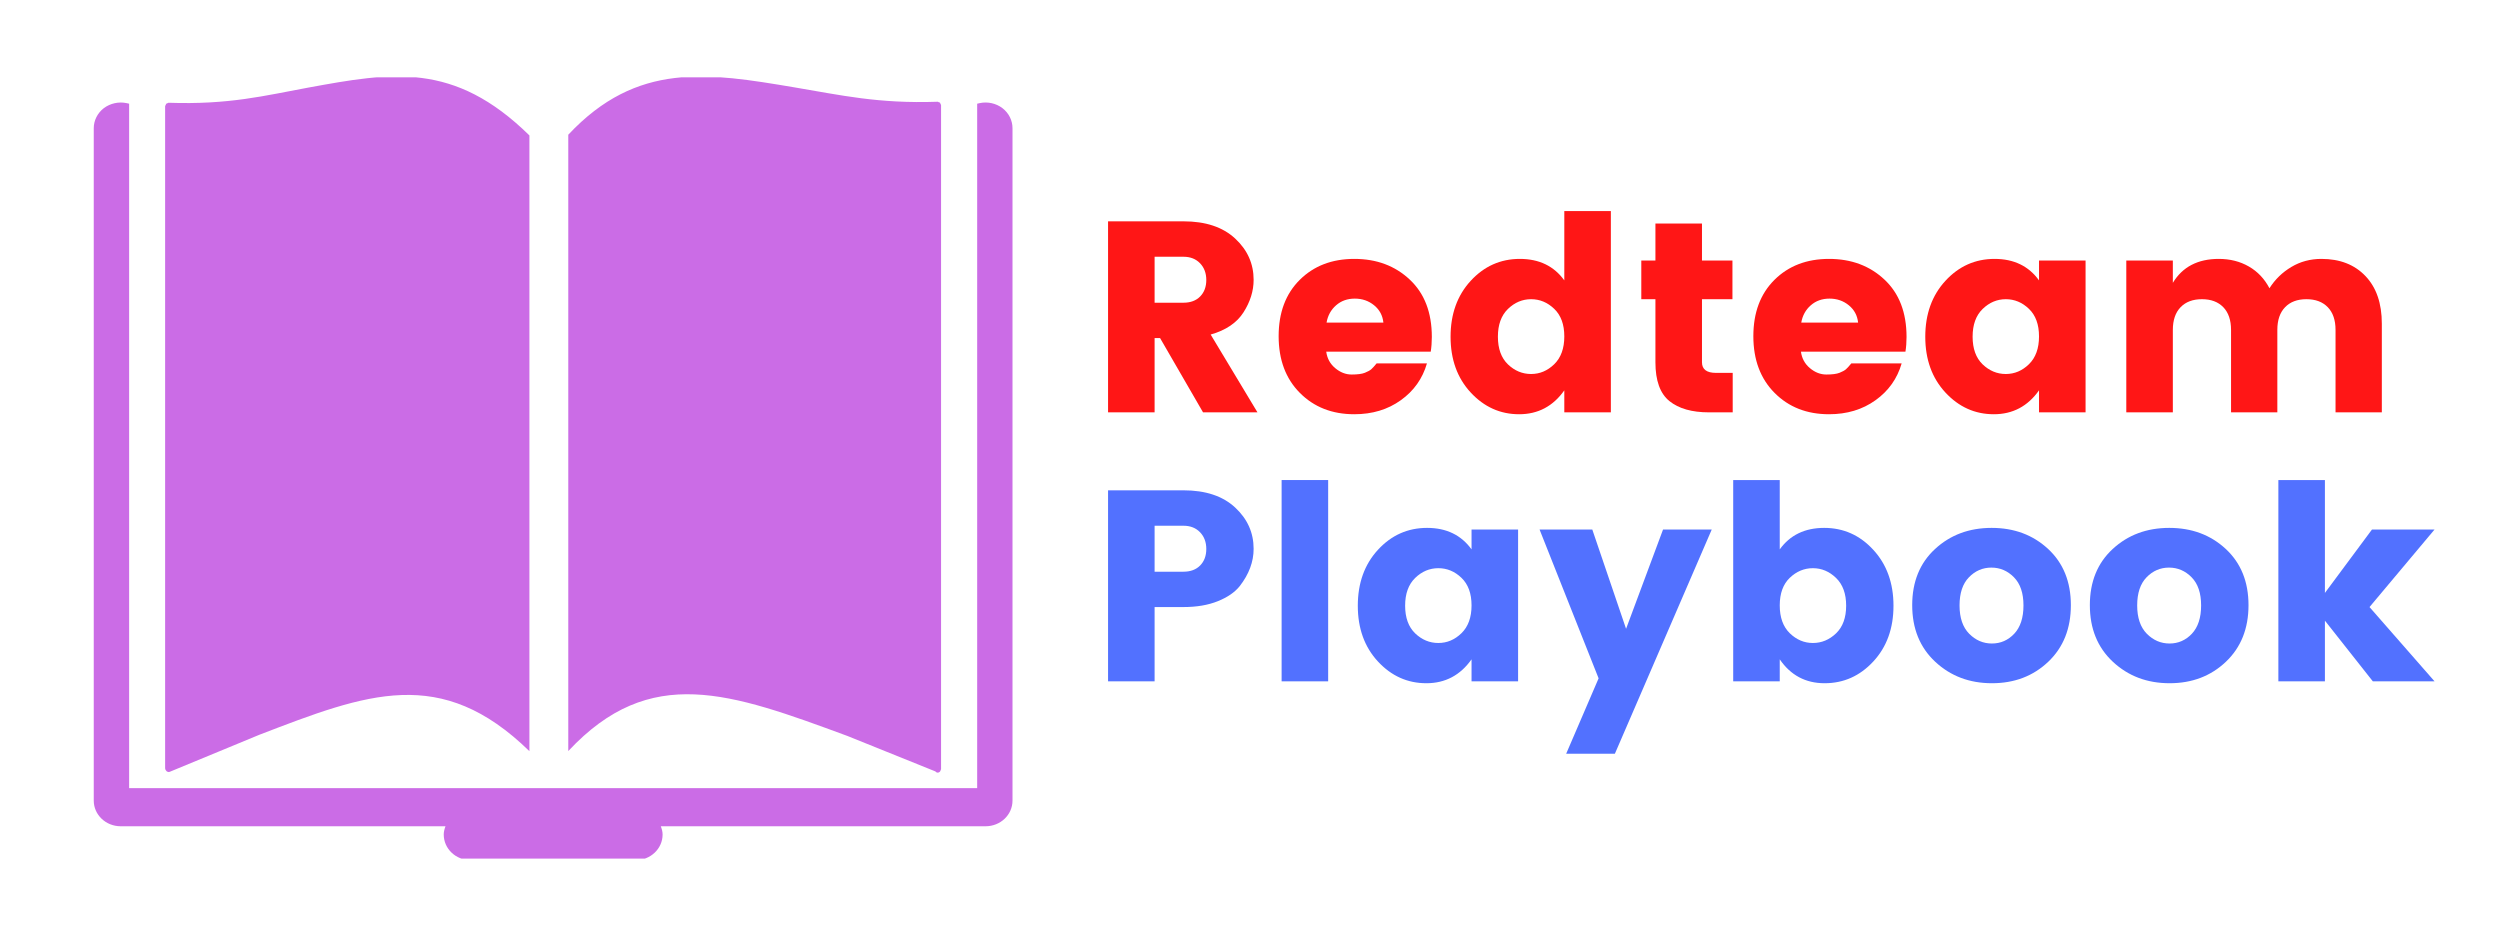 <svg xmlns="http://www.w3.org/2000/svg" xmlns:xlink="http://www.w3.org/1999/xlink" width="800" zoomAndPan="magnify" viewBox="0 0 600 225" height="300" preserveAspectRatio="xMidYMid meet" version="1.0"><defs><g/><clipPath id="id1"><path d="M 22.5 18.566 L 243 18.566 L 243 206.066 L 22.5 206.066 Z M 22.5 18.566 " clip-rule="nonzero"/></clipPath></defs><g fill="#ff1616" fill-opacity="1"><g transform="translate(261.042, 98.964)"><g><path d="M 16.062 -17.828 L 16.062 0 L 4.891 0 L 4.891 -45.844 L 22.984 -45.844 C 28.297 -45.844 32.43 -44.469 35.391 -41.719 C 38.348 -38.977 39.828 -35.672 39.828 -31.797 C 39.828 -29.141 39.02 -26.547 37.406 -24.016 C 35.801 -21.492 33.172 -19.711 29.516 -18.672 L 40.75 0 L 27.688 0 L 17.375 -17.828 Z M 16.062 -37.344 L 16.062 -26.312 L 22.984 -26.312 C 24.68 -26.312 26.02 -26.812 27 -27.812 C 27.977 -28.812 28.469 -30.129 28.469 -31.766 C 28.469 -33.398 27.969 -34.738 26.969 -35.781 C 25.969 -36.82 24.641 -37.344 22.984 -37.344 Z M 16.062 -37.344 "/></g></g></g><g fill="#ff1616" fill-opacity="1"><g transform="translate(304.655, 98.964)"><g><path d="M 20.375 0.453 C 15.062 0.453 10.707 -1.254 7.312 -4.672 C 3.914 -8.086 2.219 -12.625 2.219 -18.281 C 2.219 -23.938 3.906 -28.441 7.281 -31.797 C 10.656 -35.148 15.02 -36.828 20.375 -36.828 C 25.727 -36.828 30.164 -35.172 33.688 -31.859 C 37.219 -28.555 38.984 -23.969 38.984 -18.094 C 38.984 -16.82 38.895 -15.645 38.719 -14.562 L 13.641 -14.562 C 13.859 -12.945 14.578 -11.629 15.797 -10.609 C 17.016 -9.586 18.332 -9.078 19.75 -9.078 C 21.164 -9.078 22.223 -9.219 22.922 -9.5 C 23.617 -9.781 24.129 -10.062 24.453 -10.344 C 24.773 -10.633 25.203 -11.102 25.734 -11.75 L 37.812 -11.75 C 36.758 -8.094 34.664 -5.145 31.531 -2.906 C 28.406 -0.664 24.688 0.453 20.375 0.453 Z M 27.359 -21.547 C 27.18 -23.242 26.441 -24.625 25.141 -25.688 C 23.836 -26.758 22.289 -27.297 20.5 -27.297 C 18.719 -27.297 17.219 -26.758 16 -25.688 C 14.781 -24.625 14.02 -23.242 13.719 -21.547 Z M 27.359 -21.547 "/></g></g></g><g fill="#ff1616" fill-opacity="1"><g transform="translate(345.918, 98.964)"><g><path d="M 27.094 -11.547 C 28.707 -13.117 29.516 -15.344 29.516 -18.219 C 29.516 -21.094 28.707 -23.301 27.094 -24.844 C 25.488 -26.383 23.641 -27.156 21.547 -27.156 C 19.453 -27.156 17.598 -26.375 15.984 -24.812 C 14.379 -23.25 13.578 -21.031 13.578 -18.156 C 13.578 -15.281 14.379 -13.066 15.984 -11.516 C 17.598 -9.973 19.453 -9.203 21.547 -9.203 C 23.641 -9.203 25.488 -9.984 27.094 -11.547 Z M 7.047 -4.766 C 3.828 -8.242 2.219 -12.703 2.219 -18.141 C 2.219 -23.586 3.828 -28.062 7.047 -31.562 C 10.273 -35.07 14.207 -36.828 18.844 -36.828 C 23.477 -36.828 27.035 -35.109 29.516 -31.672 L 29.516 -48.312 L 40.688 -48.312 L 40.688 0 L 29.516 0 L 29.516 -5.281 C 26.816 -1.457 23.203 0.453 18.672 0.453 C 14.148 0.453 10.273 -1.285 7.047 -4.766 Z M 7.047 -4.766 "/></g></g></g><g fill="#ff1616" fill-opacity="1"><g transform="translate(391.49, 98.964)"><g><path d="M 20.375 -9.469 L 24.359 -9.469 L 24.359 0 L 18.672 0 C 14.578 0 11.41 -0.898 9.172 -2.703 C 6.93 -4.516 5.812 -7.617 5.812 -12.016 L 5.812 -27.156 L 2.422 -27.156 L 2.422 -36.438 L 5.812 -36.438 L 5.812 -45.312 L 16.984 -45.312 L 16.984 -36.438 L 24.297 -36.438 L 24.297 -27.156 L 16.984 -27.156 L 16.984 -12.016 C 16.984 -10.316 18.113 -9.469 20.375 -9.469 Z M 20.375 -9.469 "/></g></g></g><g fill="#ff1616" fill-opacity="1"><g transform="translate(418.585, 98.964)"><g><path d="M 20.375 0.453 C 15.062 0.453 10.707 -1.254 7.312 -4.672 C 3.914 -8.086 2.219 -12.625 2.219 -18.281 C 2.219 -23.938 3.906 -28.441 7.281 -31.797 C 10.656 -35.148 15.02 -36.828 20.375 -36.828 C 25.727 -36.828 30.164 -35.172 33.688 -31.859 C 37.219 -28.555 38.984 -23.969 38.984 -18.094 C 38.984 -16.82 38.895 -15.645 38.719 -14.562 L 13.641 -14.562 C 13.859 -12.945 14.578 -11.629 15.797 -10.609 C 17.016 -9.586 18.332 -9.078 19.75 -9.078 C 21.164 -9.078 22.223 -9.219 22.922 -9.5 C 23.617 -9.781 24.129 -10.062 24.453 -10.344 C 24.773 -10.633 25.203 -11.102 25.734 -11.75 L 37.812 -11.75 C 36.758 -8.094 34.664 -5.145 31.531 -2.906 C 28.406 -0.664 24.688 0.453 20.375 0.453 Z M 27.359 -21.547 C 27.18 -23.242 26.441 -24.625 25.141 -25.688 C 23.836 -26.758 22.289 -27.297 20.5 -27.297 C 18.719 -27.297 17.219 -26.758 16 -25.688 C 14.781 -24.625 14.02 -23.242 13.719 -21.547 Z M 27.359 -21.547 "/></g></g></g><g fill="#ff1616" fill-opacity="1"><g transform="translate(459.848, 98.964)"><g><path d="M 27.094 -11.547 C 28.707 -13.117 29.516 -15.344 29.516 -18.219 C 29.516 -21.094 28.707 -23.301 27.094 -24.844 C 25.488 -26.383 23.641 -27.156 21.547 -27.156 C 19.453 -27.156 17.598 -26.375 15.984 -24.812 C 14.379 -23.25 13.578 -21.031 13.578 -18.156 C 13.578 -15.281 14.379 -13.066 15.984 -11.516 C 17.598 -9.973 19.453 -9.203 21.547 -9.203 C 23.641 -9.203 25.488 -9.984 27.094 -11.547 Z M 7.047 -4.766 C 3.828 -8.242 2.219 -12.703 2.219 -18.141 C 2.219 -23.586 3.828 -28.062 7.047 -31.562 C 10.273 -35.07 14.207 -36.828 18.844 -36.828 C 23.477 -36.828 27.035 -35.109 29.516 -31.672 L 29.516 -36.438 L 40.688 -36.438 L 40.688 0 L 29.516 0 L 29.516 -5.281 C 26.816 -1.457 23.203 0.453 18.672 0.453 C 14.148 0.453 10.273 -1.285 7.047 -4.766 Z M 7.047 -4.766 "/></g></g></g><g fill="#ff1616" fill-opacity="1"><g transform="translate(505.42, 98.964)"><g><path d="M 16.062 -36.438 L 16.062 -31.078 C 18.375 -34.91 22.051 -36.828 27.094 -36.828 C 29.789 -36.828 32.195 -36.219 34.312 -35 C 36.426 -33.781 38.07 -32.039 39.25 -29.781 C 40.594 -31.906 42.344 -33.609 44.5 -34.891 C 46.656 -36.18 49.062 -36.828 51.719 -36.828 C 56.156 -36.828 59.68 -35.453 62.297 -32.703 C 64.91 -29.961 66.219 -26.156 66.219 -21.281 L 66.219 0 L 55.109 0 L 55.109 -19.781 C 55.109 -22.133 54.488 -23.953 53.25 -25.234 C 52.008 -26.516 50.301 -27.156 48.125 -27.156 C 45.945 -27.156 44.238 -26.516 43 -25.234 C 41.758 -23.953 41.141 -22.133 41.141 -19.781 L 41.141 0 L 30.031 0 L 30.031 -19.781 C 30.031 -22.133 29.41 -23.953 28.172 -25.234 C 26.93 -26.516 25.223 -27.156 23.047 -27.156 C 20.867 -27.156 19.16 -26.516 17.922 -25.234 C 16.68 -23.953 16.062 -22.133 16.062 -19.781 L 16.062 0 L 4.891 0 L 4.891 -36.438 Z M 16.062 -36.438 "/></g></g></g><g fill="#814256" fill-opacity="1"><g transform="translate(576.181, 98.964)"><g/></g></g><g fill="#5271ff" fill-opacity="1"><g transform="translate(261.042, 163.521)"><g><path d="M 39.828 -31.797 C 39.828 -28.703 38.719 -25.723 36.5 -22.859 C 35.32 -21.379 33.566 -20.172 31.234 -19.234 C 28.91 -18.297 26.16 -17.828 22.984 -17.828 L 16.062 -17.828 L 16.062 0 L 4.891 0 L 4.891 -45.844 L 22.984 -45.844 C 28.297 -45.844 32.43 -44.469 35.391 -41.719 C 38.348 -38.977 39.828 -35.672 39.828 -31.797 Z M 16.062 -26.312 L 22.984 -26.312 C 24.68 -26.312 26.02 -26.812 27 -27.812 C 27.977 -28.812 28.469 -30.129 28.469 -31.766 C 28.469 -33.398 27.969 -34.738 26.969 -35.781 C 25.969 -36.82 24.641 -37.344 22.984 -37.344 L 16.062 -37.344 Z M 16.062 -26.312 "/></g></g></g><g fill="#5271ff" fill-opacity="1"><g transform="translate(302.696, 163.521)"><g><path d="M 4.891 0 L 4.891 -48.312 L 16.062 -48.312 L 16.062 0 Z M 4.891 0 "/></g></g></g><g fill="#5271ff" fill-opacity="1"><g transform="translate(323.654, 163.521)"><g><path d="M 27.094 -11.547 C 28.707 -13.117 29.516 -15.344 29.516 -18.219 C 29.516 -21.094 28.707 -23.301 27.094 -24.844 C 25.488 -26.383 23.641 -27.156 21.547 -27.156 C 19.453 -27.156 17.598 -26.375 15.984 -24.812 C 14.379 -23.25 13.578 -21.031 13.578 -18.156 C 13.578 -15.281 14.379 -13.066 15.984 -11.516 C 17.598 -9.973 19.453 -9.203 21.547 -9.203 C 23.641 -9.203 25.488 -9.984 27.094 -11.547 Z M 7.047 -4.766 C 3.828 -8.242 2.219 -12.703 2.219 -18.141 C 2.219 -23.586 3.828 -28.062 7.047 -31.562 C 10.273 -35.07 14.207 -36.828 18.844 -36.828 C 23.477 -36.828 27.035 -35.109 29.516 -31.672 L 29.516 -36.438 L 40.688 -36.438 L 40.688 0 L 29.516 0 L 29.516 -5.281 C 26.816 -1.457 23.203 0.453 18.672 0.453 C 14.148 0.453 10.273 -1.285 7.047 -4.766 Z M 7.047 -4.766 "/></g></g></g><g fill="#5271ff" fill-opacity="1"><g transform="translate(369.226, 163.521)"><g><path d="M 14.438 -0.719 L 0.266 -36.438 L 12.922 -36.438 L 21.031 -12.609 L 29.906 -36.438 L 41.594 -36.438 L 18.344 17.375 L 6.656 17.375 Z M 14.438 -0.719 "/></g></g></g><g fill="#5271ff" fill-opacity="1"><g transform="translate(411.077, 163.521)"><g><path d="M 29.578 -11.516 C 31.191 -13.066 32 -15.281 32 -18.156 C 32 -21.031 31.191 -23.25 29.578 -24.812 C 27.961 -26.375 26.109 -27.156 24.016 -27.156 C 21.93 -27.156 20.082 -26.383 18.469 -24.844 C 16.863 -23.301 16.062 -21.094 16.062 -18.219 C 16.062 -15.344 16.863 -13.117 18.469 -11.547 C 20.082 -9.984 21.93 -9.203 24.016 -9.203 C 26.109 -9.203 27.961 -9.973 29.578 -11.516 Z M 16.062 -31.672 C 18.539 -35.109 22.098 -36.828 26.734 -36.828 C 31.367 -36.828 35.297 -35.07 38.516 -31.562 C 41.742 -28.062 43.359 -23.586 43.359 -18.141 C 43.359 -12.703 41.742 -8.242 38.516 -4.766 C 35.297 -1.285 31.398 0.453 26.828 0.453 C 22.266 0.453 18.676 -1.457 16.062 -5.281 L 16.062 0 L 4.891 0 L 4.891 -48.312 L 16.062 -48.312 Z M 16.062 -31.672 "/></g></g></g><g fill="#5271ff" fill-opacity="1"><g transform="translate(456.649, 163.521)"><g><path d="M 26.766 -11.422 C 28.242 -12.992 28.984 -15.258 28.984 -18.219 C 28.984 -21.176 28.223 -23.426 26.703 -24.969 C 25.18 -26.52 23.375 -27.297 21.281 -27.297 C 19.195 -27.297 17.398 -26.52 15.891 -24.969 C 14.391 -23.426 13.641 -21.176 13.641 -18.219 C 13.641 -15.258 14.41 -12.992 15.953 -11.422 C 17.504 -9.859 19.32 -9.078 21.406 -9.078 C 23.5 -9.078 25.285 -9.859 26.766 -11.422 Z M 7.797 -4.703 C 4.117 -8.141 2.281 -12.664 2.281 -18.281 C 2.281 -23.895 4.109 -28.391 7.766 -31.766 C 11.422 -35.141 15.945 -36.828 21.344 -36.828 C 26.75 -36.828 31.27 -35.141 34.906 -31.766 C 38.539 -28.391 40.359 -23.895 40.359 -18.281 C 40.359 -12.664 38.551 -8.141 34.938 -4.703 C 31.32 -1.266 26.816 0.453 21.422 0.453 C 16.023 0.453 11.484 -1.266 7.797 -4.703 Z M 7.797 -4.703 "/></g></g></g><g fill="#5271ff" fill-opacity="1"><g transform="translate(499.283, 163.521)"><g><path d="M 26.766 -11.422 C 28.242 -12.992 28.984 -15.258 28.984 -18.219 C 28.984 -21.176 28.223 -23.426 26.703 -24.969 C 25.18 -26.52 23.375 -27.297 21.281 -27.297 C 19.195 -27.297 17.398 -26.52 15.891 -24.969 C 14.391 -23.426 13.641 -21.176 13.641 -18.219 C 13.641 -15.258 14.41 -12.992 15.953 -11.422 C 17.504 -9.859 19.32 -9.078 21.406 -9.078 C 23.5 -9.078 25.285 -9.859 26.766 -11.422 Z M 7.797 -4.703 C 4.117 -8.141 2.281 -12.664 2.281 -18.281 C 2.281 -23.895 4.109 -28.391 7.766 -31.766 C 11.422 -35.141 15.945 -36.828 21.344 -36.828 C 26.75 -36.828 31.27 -35.141 34.906 -31.766 C 38.539 -28.391 40.359 -23.895 40.359 -18.281 C 40.359 -12.664 38.551 -8.141 34.938 -4.703 C 31.32 -1.266 26.816 0.453 21.422 0.453 C 16.023 0.453 11.484 -1.266 7.797 -4.703 Z M 7.797 -4.703 "/></g></g></g><g fill="#5271ff" fill-opacity="1"><g transform="translate(541.917, 163.521)"><g><path d="M 16.062 0 L 4.891 0 L 4.891 -48.312 L 16.062 -48.312 L 16.062 -21.219 L 27.359 -36.438 L 42.375 -36.438 L 26.766 -17.828 L 42.375 0 L 27.562 0 L 16.062 -14.562 Z M 16.062 0 "/></g></g></g><g clip-path="url(#id1)"><path fill="#cb6ce6" d="M 240.586 25.957 C 239.051 24.789 237.023 24.34 235.109 24.754 C 235.109 24.754 234.871 24.809 234.52 24.891 L 234.52 189.148 L 30.992 189.148 L 30.992 24.891 C 30.633 24.809 30.398 24.754 30.398 24.754 C 28.473 24.34 26.453 24.809 24.918 25.957 C 23.395 27.133 22.5 28.906 22.5 30.773 L 22.5 192.148 C 22.5 195.555 25.395 198.305 28.977 198.305 L 106.918 198.305 C 106.684 198.938 106.496 199.578 106.496 200.285 C 106.496 203.691 109.379 206.441 112.977 206.441 L 152.547 206.441 C 156.125 206.441 159.023 203.691 159.023 200.285 C 159.023 199.578 158.828 198.938 158.59 198.305 L 236.523 198.305 C 240.117 198.305 243 195.555 243 192.148 L 243 30.773 C 243 28.906 242.121 27.133 240.586 25.957 Z M 39.688 184.711 C 39.719 184.789 39.781 184.805 39.809 184.871 C 39.863 184.953 39.902 185.027 39.977 185.09 C 40.078 185.172 40.16 185.215 40.289 185.242 C 40.359 185.242 40.395 185.297 40.445 185.297 C 40.477 185.297 40.516 185.266 40.547 185.266 C 40.598 185.242 40.625 185.273 40.66 185.266 L 62.227 176.352 C 88.145 166.379 105.824 159.566 127.059 180.281 L 127.059 32.504 C 108.93 14.691 93.965 17.367 73.969 21.027 C 63.465 22.965 54.953 25.164 40.465 24.664 C 40.465 24.664 40.465 24.664 40.445 24.664 C 40.344 24.664 40.258 24.754 40.16 24.789 C 40.078 24.836 39.961 24.836 39.879 24.918 C 39.828 24.98 39.809 25.082 39.781 25.18 C 39.73 25.273 39.645 25.363 39.629 25.477 C 39.629 25.496 39.645 25.496 39.645 25.496 C 39.645 25.508 39.629 25.508 39.629 25.508 L 39.629 184.449 C 39.629 184.504 39.688 184.531 39.699 184.578 C 39.699 184.633 39.668 184.676 39.688 184.711 Z M 203.379 176.629 L 224.469 185.129 C 224.629 185.305 224.816 185.434 225.059 185.434 C 225.445 185.434 225.715 185.137 225.777 184.773 C 225.793 184.742 225.82 184.742 225.82 184.711 C 225.848 184.695 225.82 184.676 225.82 184.66 C 225.82 184.633 225.855 184.613 225.855 184.594 L 225.855 25.273 C 225.855 25.258 225.848 25.258 225.848 25.258 C 225.848 25.242 225.855 25.242 225.855 25.242 C 225.855 25.109 225.762 25.031 225.715 24.938 C 225.684 24.852 225.668 24.742 225.613 24.664 C 225.531 24.578 225.426 24.555 225.312 24.547 C 225.219 24.5 225.168 24.418 225.059 24.418 C 225.043 24.418 225.043 24.426 225.043 24.426 C 225.043 24.426 225.043 24.418 225.031 24.418 C 210.754 24.918 201.723 22.82 190.766 20.984 C 169.84 17.449 152.906 14.715 136.387 32.332 L 136.387 180.254 C 156.059 159.199 175.23 166.25 203.379 176.629 Z M 203.379 176.629 " fill-opacity="1" fill-rule="nonzero"/></g></svg>